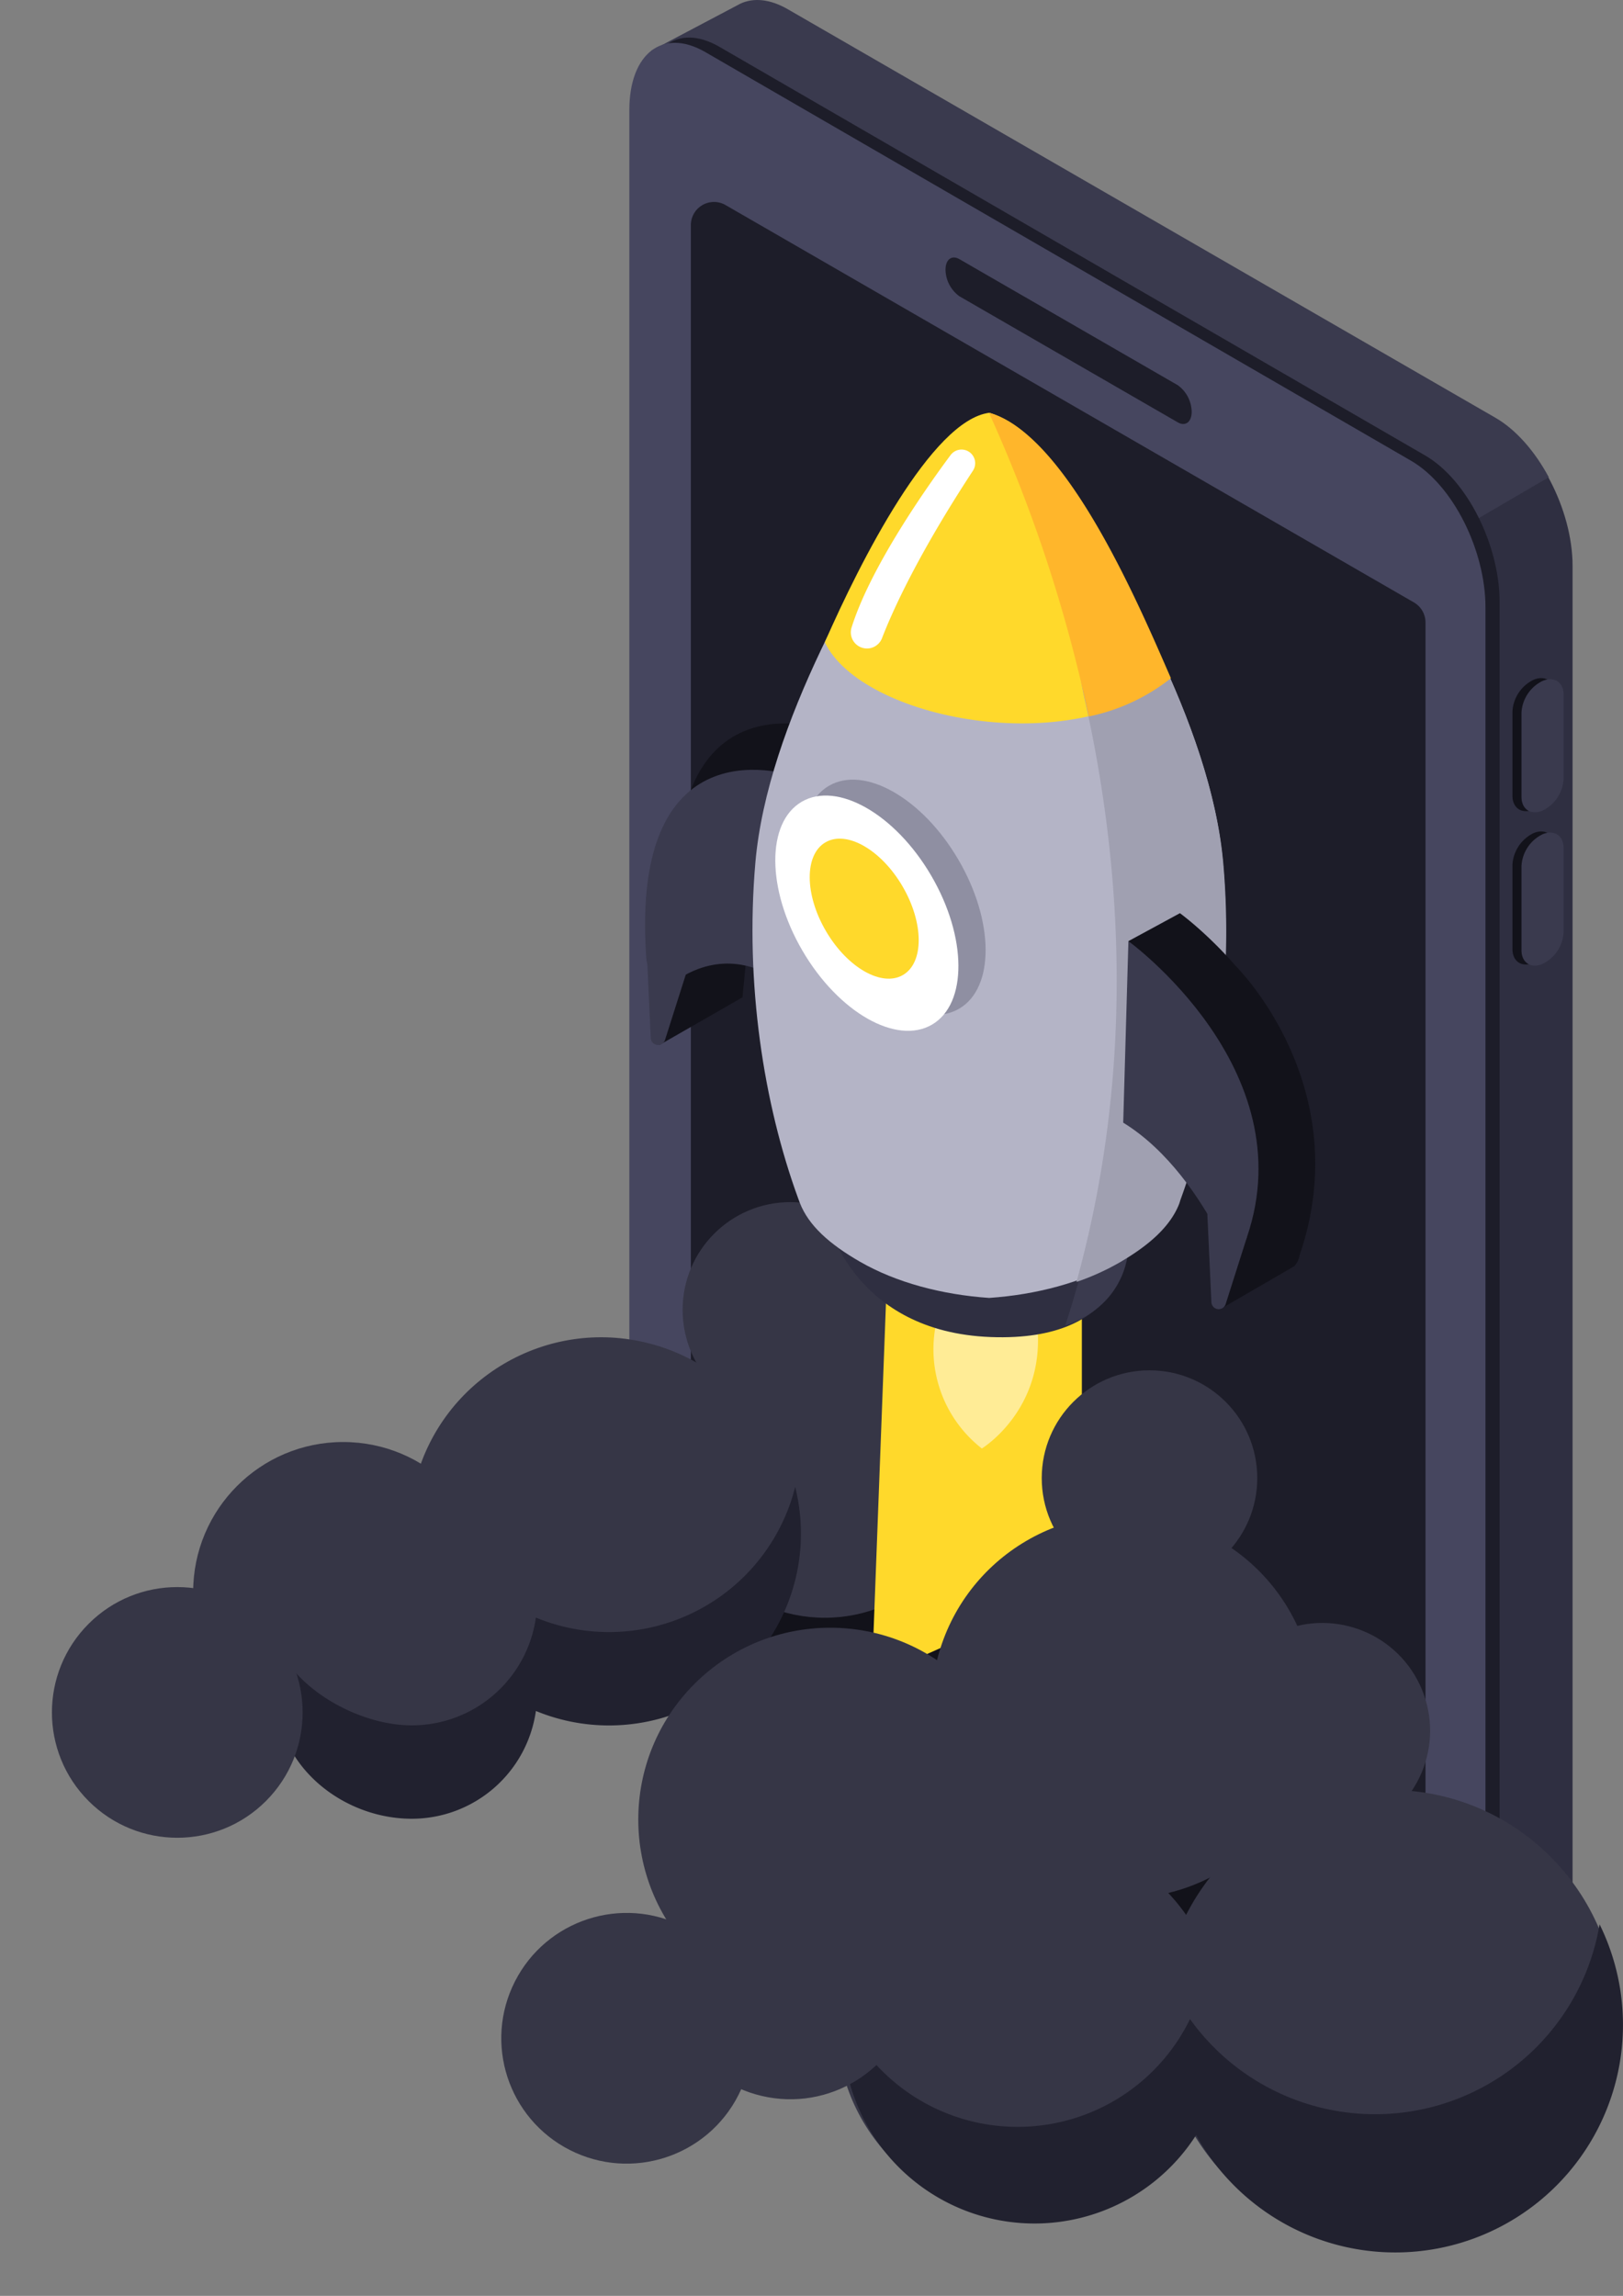 <svg xmlns="http://www.w3.org/2000/svg" width="341.009" height="482.436"
    viewBox="0 0 341.009 482.436">
    <rect x="0" y="0" width="341.009" height="482.436" fill="#808080" stroke="none"/>
    <defs>
        <style>
            .a{fill:#2f2f41;}.b{fill:#3a3a4e;}.c{fill:#1d1d29;}.d{fill:#46465f;}.e{fill:none;stroke:#fff;stroke-miterlimit:10;stroke-width:2.864px;}.f{fill:#12121a;}.g{fill:#363646;}.h{fill:#ffd92b;}.i{fill:#ffec96;}.j{fill:#b4b4c6;}.k{fill:#8f8fa2;}.l{fill:#fff;}.m{fill:#21212f;}.n{fill:#a0a0b1;}.o{fill:#ffb62b;}</style>
    </defs>
    <g transform="translate(-785.523 -124.982)">
        <g transform="translate(917.754 124.982)">
            <path class="a"
                d="M1188.525,575.743,1046.1,481.289c-8.908-5.142-16.129-18.94-16.129-30.817V139.611c0-11.877,7.221-17.336,16.129-12.193l148.7,85.855c8.908,5.143,16.129,18.94,16.129,30.817V553.481c0,7.815-2.924,11.073-7.841,13.912Z"
                transform="translate(-1012.747 -125.176)" />
            <path class="b"
                d="M1098.148,283.523S1021.9,461.848,1021.9,449.971l-12.525-314.344,18.691-9.87c2.743-1.292,6.2-1.011,9.962,1.16l148.7,85.855c4.35,2.511,8.3,7.085,11.2,12.493Z"
                transform="translate(-1004.744 -124.982)" />
            <path class="c"
                d="M1170.768,579.557,1022.429,493.7c-8.907-5.142-15.764-18.94-15.764-30.817V152.024c0-11.877,7.032-17.336,15.94-12.193l148.257,85.855c8.907,5.143,15.681,18.94,15.681,30.817V567.364C1186.544,579.241,1179.676,584.7,1170.768,579.557Z"
                transform="translate(-1003.691 -130)" />
            <path class="d"
                d="M1165.9,581.359,1017.564,495.5c-8.908-5.142-15.764-18.94-15.764-30.817V153.826c0-11.877,7.032-17.336,15.94-12.193L1166,227.488c8.908,5.143,15.681,18.94,15.681,30.817V569.166C1181.678,581.043,1174.811,586.5,1165.9,581.359Z"
                transform="translate(-1001.8 -130.7)" />
            <path class="c"
                d="M1170.005,549.486l-144.632-83.5a4.861,4.861,0,0,1-2.431-4.21V199.252a4.861,4.861,0,0,1,7.292-4.21l144.632,83.5a4.86,4.86,0,0,1,2.431,4.21v262.52A4.861,4.861,0,0,1,1170.005,549.486Z"
                transform="translate(-1010.016 -151.951)" />
            <path class="c"
                d="M1159.251,248.118l-45.868-26.483a7.035,7.035,0,0,1-2.926-5.591h0c0-2.146,1.317-3.141,2.926-2.212l45.868,26.483a7.031,7.031,0,0,1,2.926,5.591h0C1162.178,248.051,1160.861,249.046,1159.251,248.118Z"
                transform="translate(-1044.024 -159.374)" />
            <g transform="translate(145.106 324.853)">
                <path class="e" d="M1239.135,656.311" transform="translate(-1239.135 -656.311)" />
            </g>
            <g transform="translate(185.551 142.493)">
                <path class="f"
                    d="M1309.712,385.646h0c-2.434,1.036-4.425-.264-4.425-2.889v-17.7a7.872,7.872,0,0,1,4.425-6.657h0c2.433-1.036,4.425.264,4.425,2.889v17.7A7.873,7.873,0,0,1,1309.712,385.646Z"
                    transform="translate(-1305.287 -358.043)" />
                <path class="b"
                    d="M1312.819,386.034h0c-2.434,1.036-4.425-.264-4.425-2.889v-17.7a7.872,7.872,0,0,1,4.425-6.657h0c2.433-1.036,4.425.264,4.425,2.889v17.7A7.873,7.873,0,0,1,1312.819,386.034Z"
                    transform="translate(-1306.495 -358.194)" />
                <path class="f"
                    d="M1309.712,438.344h0c-2.434,1.036-4.425-.265-4.425-2.889v-17.7a7.874,7.874,0,0,1,4.425-6.657h0c2.433-1.036,4.425.265,4.425,2.89v17.7A7.874,7.874,0,0,1,1309.712,438.344Z"
                    transform="translate(-1305.287 -378.521)" />
                <path class="b"
                    d="M1312.819,438.732h0c-2.434,1.036-4.425-.265-4.425-2.889v-17.7a7.873,7.873,0,0,1,4.425-6.657h0c2.433-1.036,4.425.265,4.425,2.89v17.7A7.875,7.875,0,0,1,1312.819,438.732Z"
                    transform="translate(-1306.495 -378.672)" />
            </g>
        </g>
        <g transform="translate(785.522 211.719)">
            <circle class="g" cx="22.643" cy="22.643" r="22.643"
                transform="translate(143.424 165.866)" />
            <path class="f" d="M1012.134,460.7l17.456-10.016,2.59-26.849-16.811,3.87Z"
                transform="translate(-873.585 -327.853)" />
            <g transform="translate(146.821 220.695)">
                <circle class="f" cx="27.1" cy="27.1" r="27.1" />
            </g>
            <circle class="g" cx="31.52" cy="31.52" r="31.52" transform="translate(141.784 190.165)" />
            <path class="h" d="M1088.286,556.334l-3.169,83.908,44.139-19.7V543.182Z"
                transform="translate(-901.946 -374.233)" />
            <path class="i"
                d="M1106.941,570.107a26.445,26.445,0,0,0,9.537,26.593s16.72-10.176,10.357-32.5S1106.941,570.107,1106.941,570.107Z"
                transform="translate(-910.182 -379.064)" />
            <circle class="g" cx="40.311" cy="40.311" r="40.311"
                transform="translate(77.187 263.491) rotate(-75.468)" />
            <circle class="f" cx="31.52" cy="31.52" r="31.52" transform="translate(210.041 278.537)" />
            <circle class="g" cx="31.52" cy="31.52" r="31.52" transform="translate(40.585 216.275)" />
            <circle class="g" cx="47.845" cy="47.845" r="47.845"
                transform="translate(244.084 289.383)" />
            <path class="f"
                d="M1043.931,416.4c-8.777-4.368-16.028-.956-20.286,2.287-1.956,1.491-4.884-1.785-5.153-5.673-3.494-50.668,31.389-37.992,31.389-37.992Z"
                transform="translate(-875.96 -308.336)" />
            <path class="a"
                d="M1069.988,544.826s5.515,23.18,34.227,24.265,28.217-18.481,28.217-18.481Z"
                transform="translate(-896.067 -374.872)" />
            <path class="b"
                d="M1032.882,432.349c-8.778-4.368-16.028-.957-20.286,2.287-1.956,1.491-4.884-1.785-5.152-5.674-3.494-50.668,31.388-37.992,31.388-37.992Z"
                transform="translate(-871.666 -314.535)" />
            <path class="j"
                d="M1142.965,361.424c-2.53-29.282-22.775-62.871-34.613-81.807-3.7-5.914-8.769-11.014-14.508-12.716-5.739,1.7-10.811,6.8-14.508,12.716-11.838,18.937-32.083,52.525-34.613,81.807-2.185,25.287,1.706,50.622,9.029,70.625l.309.831c1.848,4.764,6.179,8.646,12.614,12.361,7.629,4.4,17.253,6.942,27.169,7.624,9.917-.682,19.541-3.22,27.169-7.624,6.434-3.715,10.854-7.707,12.7-12.471l.221-.72C1141.26,412.046,1145.151,386.711,1142.965,361.424Z"
                transform="translate(-886.013 -266.869)" />
            <ellipse class="k" cx="15.659" cy="27.123" rx="15.659" ry="27.123"
                transform="matrix(0.863, -0.505, 0.505, 0.863, 160.635, 86.303)" />
            <g transform="translate(154.928 73.834)">
                <g transform="translate(0 0)">
                    <ellipse class="l" cx="15.659" cy="27.123" rx="15.659" ry="27.123"
                        transform="translate(0 15.806) rotate(-30.311)" />
                </g>
            </g>
            <ellipse class="h" cx="9.32" cy="16.143" rx="9.32" ry="16.143"
                transform="translate(165.387 94.97) rotate(-30.311)" />
            <path class="h"
                d="M1141.6,322.6c-7.366-16.757-16.812-32.264-23.543-43.033-3.7-5.914-8.769-11.014-14.509-12.716-12.1,1.508-27.192,31.385-34.571,48.22C1076.712,331.274,1120.636,339.951,1141.6,322.6Z"
                transform="translate(-895.675 -266.849)" />
            <circle class="g" cx="40.311" cy="40.311" r="40.311"
                transform="translate(187.505 301.815) rotate(-76.717)" />
            <circle class="g" cx="40.311" cy="40.311" r="40.311"
                transform="translate(159.127 338.691) rotate(-45)" />
            <path class="m"
                d="M1234.147,786.348a47.825,47.825,0,0,1-86.054,19.917,40.307,40.307,0,0,1-72.831-.774,40.307,40.307,0,0,0,74.116,25.141,47.834,47.834,0,0,0,84.77-44.284Z"
                transform="translate(-898.058 -468.728)" />
            <circle class="g" cx="26.339" cy="26.339" r="26.339"
                transform="translate(58.531 241.823)" />
            <path class="m"
                d="M950.143,666.518a40.179,40.179,0,0,1-15.377-3.044,26.341,26.341,0,0,1-26.076,22.649c-11.077,0-24.432-7.535-28.324-17.221-1.219,3.034,0,7.69,0,11.159,0,14.547,13.777,25.686,28.324,25.686A26.341,26.341,0,0,0,934.766,683.1a40.322,40.322,0,0,0,54.479-47.079A40.322,40.322,0,0,1,950.143,666.518Z"
                transform="translate(-822.169 -410.309)" />
            <circle class="g" cx="26.339" cy="26.339" r="26.339"
                transform="translate(134.381 347.622) rotate(-76.717)" />
            <circle class="g" cx="26.339" cy="26.339" r="26.339"
                transform="matrix(0.454, -0.891, 0.891, 0.454, 96.243, 353.08)" />
            <circle class="g" cx="22.643" cy="22.643" r="22.643"
                transform="translate(218.88 201.21)" />
            <circle class="g" cx="22.643" cy="22.643" r="22.643"
                transform="translate(248.252 264.685) rotate(-22.5)" />
            <path class="b"
                d="M1164.877,552.85l-8.356-.774q-2.082,8.656-4.914,17.427C1165.18,564.8,1164.877,552.85,1164.877,552.85Z"
                transform="translate(-927.784 -377.689)" />
            <path class="n"
                d="M1155.461,475.178a51.762,51.762,0,0,0,8.908-4.009c6.434-3.715,10.854-7.707,12.7-12.472l.221-.72c7.323-20,11.214-45.338,9.029-70.625-1.255-14.519-6.865-30.1-13.645-44.422-6.895-14.567-20.977-14.607-15.568,9.408C1165.006,387.4,1167.88,430.162,1155.461,475.178Z"
                transform="translate(-929.282 -292.536)" />
            <path class="o"
                d="M1146.379,330.683a41.122,41.122,0,0,0,17.26-8.034c-7.038-16.21-21.96-51.069-38.051-55.749-.046.013-.092.032-.137.046A310.034,310.034,0,0,1,1146.379,330.683Z"
                transform="translate(-917.62 -266.869)" />
            <g transform="translate(235.999 105.152)">
                <path class="f"
                    d="M1184.138,438.835l-10.825,5.873,9.876,27.2-.146,5.068c.908.558,1.781,1.166,2.638,1.8l10.854,29.892,10.857-5.968h0a2.4,2.4,0,0,0,1.642-1.648C1221.143,465.65,1184.138,438.835,1184.138,438.835Z"
                    transform="translate(-1172.219 -438.835)" />
                <path class="f"
                    d="M1198.21,457.346l-19.351,11.831c16.219,13.278,24.758,22.985,15.9,60.051l14.931-8.656.586-.344a4.264,4.264,0,0,0,1.165-2.348C1223.546,482.479,1198.21,457.346,1198.21,457.346Z"
                    transform="translate(-1174.374 -446.029)" />
                <path class="b"
                    d="M1171.523,486.584c9.513,5.839,16.175,16.074,19.878,23.042,1.7,3.2,5.183,3.747,6.113,1.03,12.109-35.4-24.9-62.215-24.9-62.215Z"
                    transform="translate(-1171.523 -442.568)" />
            </g>
            <g transform="translate(178.767 7.73)">
                <path class="l"
                    d="M1098.884,280.642c-4.222,5.668-16.684,23.064-20.817,36.261a3.382,3.382,0,0,0,1.667,4h0a3.385,3.385,0,0,0,4.735-1.779c2.135-5.54,7.434-17.4,19.1-35.185a2.87,2.87,0,0,0-1.161-4.167h0A2.862,2.862,0,0,0,1098.884,280.642Z"
                    transform="translate(-1077.914 -279.492)" />
            </g>
            <path class="b" d="M1200.435,542.151l.851,18.566a1.536,1.536,0,0,0,3,.4l4.464-14.04Z"
                transform="translate(-946.759 -373.832)" />
            <path class="b" d="M1007.765,451.364l.851,18.566a1.536,1.536,0,0,0,3,.4l4.464-14.04Z"
                transform="translate(-871.887 -338.552)" />
            <circle class="g" cx="40.311" cy="40.311" r="40.311"
                transform="translate(117.412 295.607) rotate(-45)" />
            <circle class="g" cx="26.339" cy="26.339" r="26.339"
                transform="translate(0 273.095) rotate(-45)" />
        </g>
    </g>
</svg>